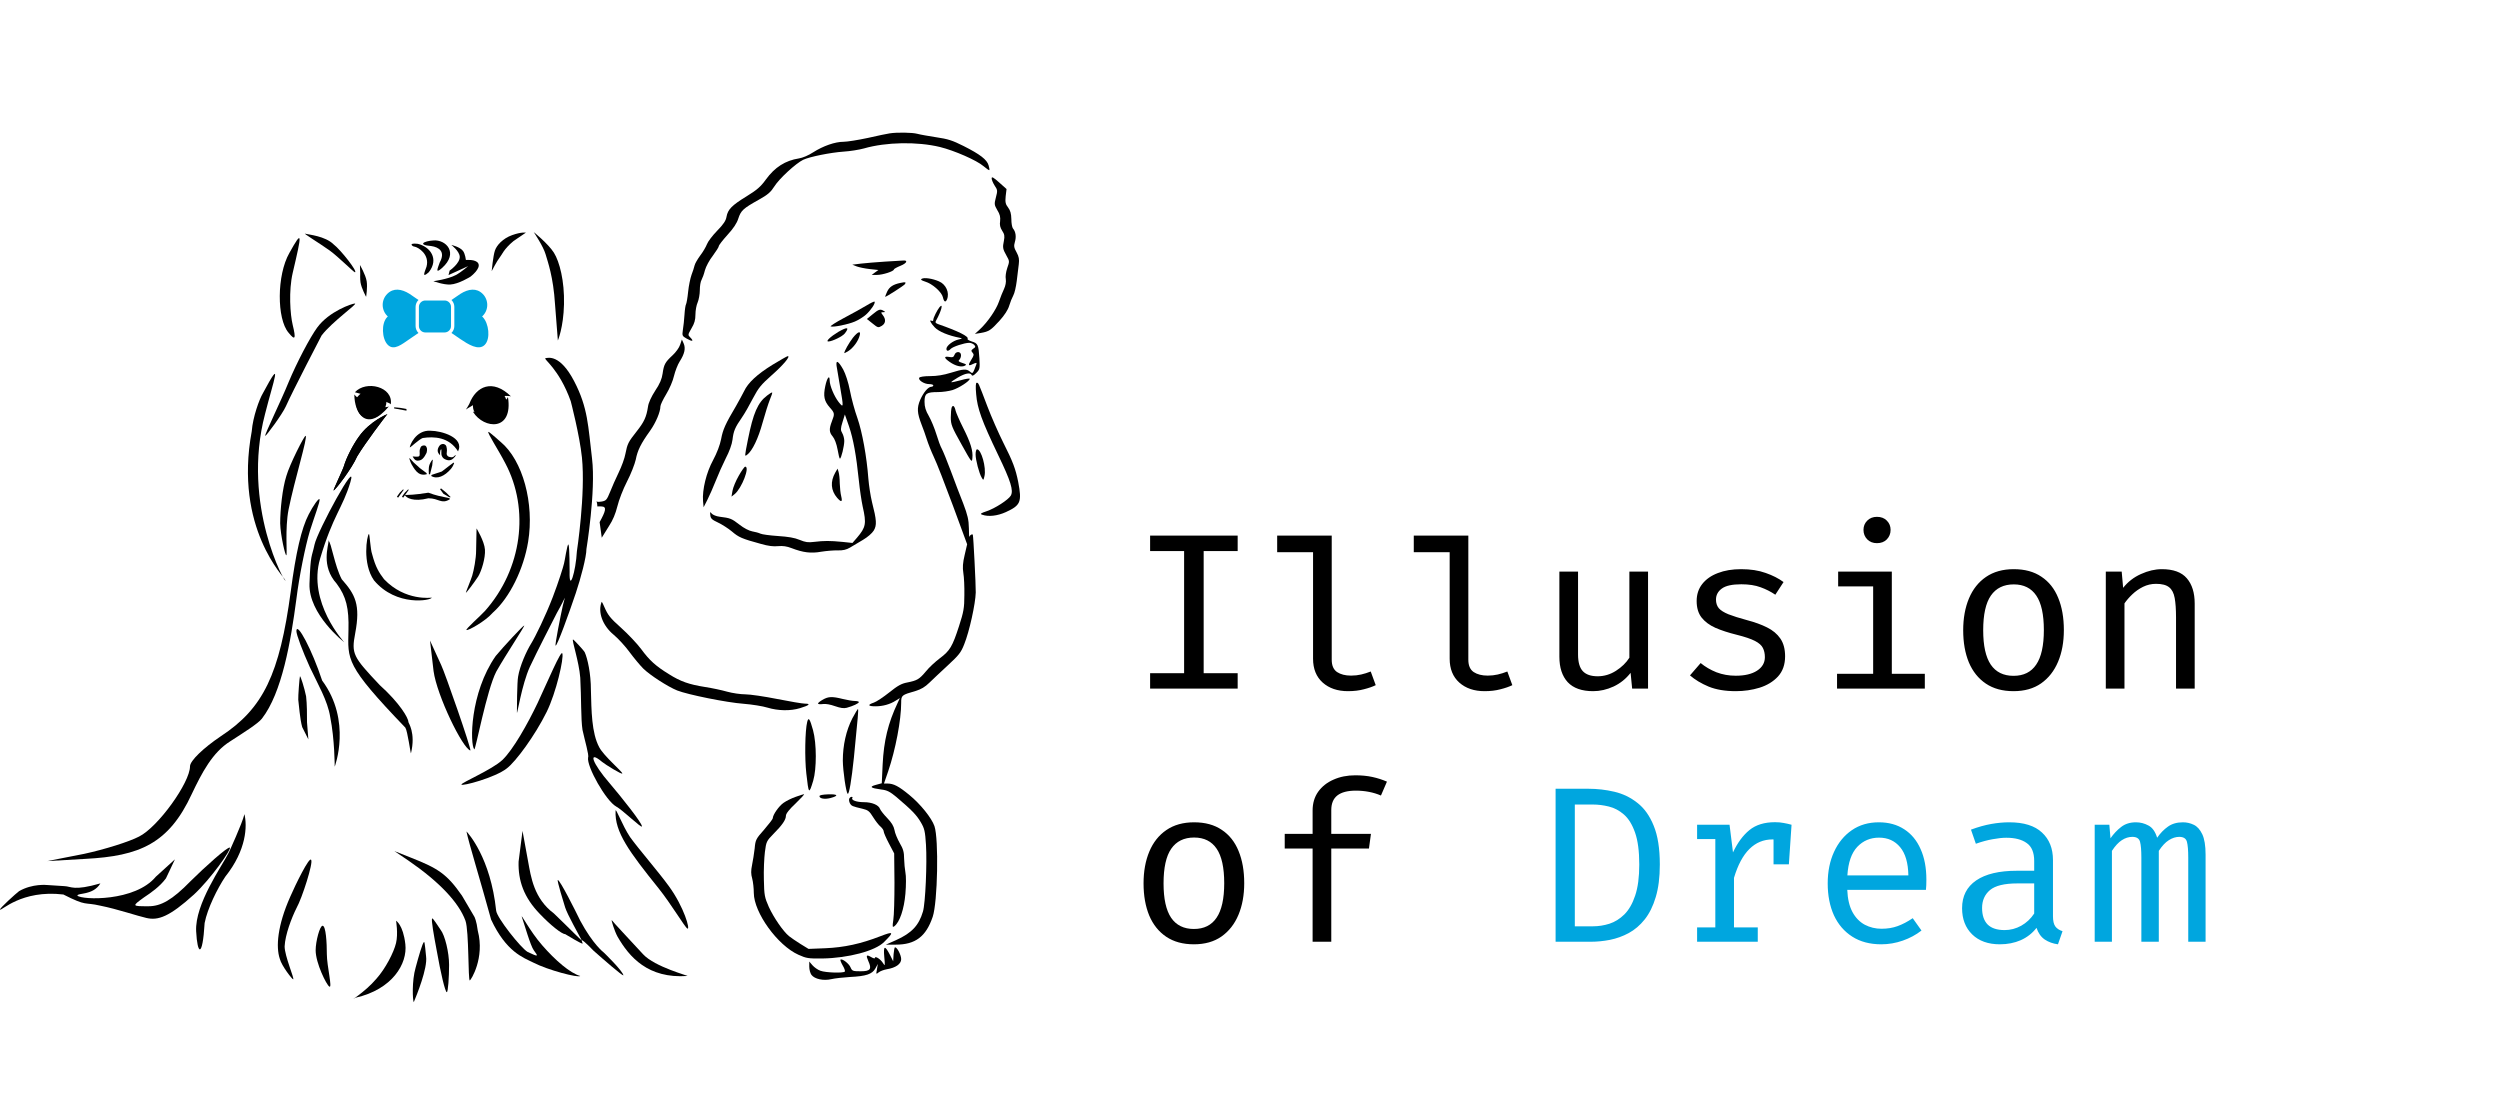 <svg width="180" height="79" viewBox="0 0 180 79" fill="none" xmlns="http://www.w3.org/2000/svg">
<path d="M64.045 9.604C63.898 9.623 63.204 9.767 62.49 9.93C61.776 10.083 60.988 10.208 60.736 10.208C60.126 10.208 59.275 10.505 58.55 10.965C58.214 11.186 57.783 11.368 57.521 11.406C56.544 11.56 55.787 12.039 55.146 12.921C54.768 13.448 54.495 13.678 53.749 14.138C52.688 14.79 52.404 15.078 52.309 15.605C52.267 15.883 52.089 16.151 51.637 16.612C51.301 16.957 50.965 17.398 50.902 17.58C50.828 17.772 50.618 18.136 50.418 18.395C50.229 18.654 50.04 18.97 50.009 19.114C49.977 19.248 49.883 19.555 49.788 19.794C49.704 20.034 49.588 20.58 49.546 21.002C49.504 21.434 49.431 21.836 49.399 21.894C49.357 21.951 49.305 22.296 49.284 22.651C49.263 23.006 49.21 23.495 49.168 23.744C49.105 24.175 49.116 24.195 49.452 24.386C49.862 24.616 49.977 24.578 49.704 24.3C49.515 24.118 49.525 24.099 49.788 23.639C49.998 23.293 50.072 23.035 50.072 22.642C50.072 22.354 50.145 21.961 50.229 21.779C50.313 21.587 50.387 21.184 50.387 20.897C50.387 20.6 50.439 20.264 50.513 20.149C50.576 20.034 50.692 19.718 50.755 19.459C50.828 19.19 51.08 18.721 51.322 18.414C51.553 18.098 51.753 17.791 51.753 17.724C51.753 17.657 52.036 17.292 52.373 16.918C52.803 16.449 53.055 16.075 53.16 15.73C53.35 15.155 53.507 15.011 54.621 14.388C55.293 14.014 55.493 13.832 55.756 13.419C56.092 12.873 57.31 11.751 57.836 11.502C58.309 11.282 59.79 10.984 60.736 10.917C61.198 10.889 61.86 10.783 62.206 10.687C63.803 10.227 66.031 10.189 67.669 10.582C68.72 10.841 70.317 11.54 70.811 11.962C71.021 12.144 71.21 12.269 71.231 12.25C71.252 12.221 71.231 12.068 71.178 11.905C71.063 11.492 70.559 11.109 69.382 10.515C68.562 10.102 68.247 10.007 67.407 9.882C66.861 9.796 66.241 9.69 66.041 9.633C65.684 9.537 64.581 9.518 64.045 9.604Z" fill="black"/>
<path d="M71.399 12.844C71.399 12.95 71.504 13.189 71.62 13.371C71.83 13.678 71.83 13.736 71.704 14.215C71.578 14.694 71.588 14.752 71.809 15.135C71.998 15.432 72.04 15.643 72.008 15.921C71.966 16.19 72.008 16.381 72.156 16.612C72.324 16.861 72.345 17.005 72.282 17.331C72.177 17.829 72.198 17.925 72.471 18.414C72.691 18.797 72.691 18.826 72.523 19.296C72.429 19.574 72.376 19.928 72.418 20.101C72.45 20.302 72.397 20.571 72.292 20.801C72.187 21.012 72.029 21.424 71.924 21.721C71.725 22.296 71.115 23.188 70.548 23.715L70.191 24.041L70.611 23.974C71.21 23.869 71.336 23.782 71.966 23.092C72.324 22.699 72.576 22.306 72.66 22.018C72.733 21.769 72.87 21.434 72.954 21.28C73.049 21.117 73.154 20.648 73.206 20.226C73.259 19.804 73.322 19.258 73.353 19.018C73.395 18.673 73.364 18.481 73.196 18.174C73.007 17.839 72.986 17.714 73.07 17.426C73.185 17.053 73.133 16.679 72.933 16.449C72.87 16.372 72.817 16.075 72.817 15.768C72.807 15.375 72.744 15.155 72.586 14.944C72.397 14.704 72.366 14.56 72.408 14.129L72.471 13.611L71.935 13.132C71.515 12.758 71.399 12.7 71.399 12.844Z" fill="black"/>
<path d="M63.73 18.836C63.12 18.874 62.343 18.941 61.996 18.979L61.366 19.056L61.681 19.181C61.86 19.248 62.28 19.334 62.616 19.372L63.246 19.44L63.005 19.612L62.763 19.794H63.141C63.551 19.794 64.36 19.535 64.36 19.401C64.36 19.363 64.581 19.238 64.843 19.133C65.295 18.951 65.4 18.721 65.011 18.759C64.917 18.759 64.339 18.797 63.73 18.836Z" fill="black"/>
<path d="M66.367 20.072C66.262 20.13 66.335 20.187 66.608 20.274C67.134 20.427 67.806 21.031 67.89 21.405C67.964 21.74 68.079 21.798 68.184 21.558C68.384 21.079 68.111 20.465 67.596 20.254C67.134 20.053 66.545 19.967 66.367 20.072Z" fill="black"/>
<path d="M64.833 20.369C64.308 20.475 64.034 20.657 63.877 20.993C63.793 21.175 63.73 21.347 63.73 21.366C63.73 21.434 65.075 20.571 65.159 20.456C65.253 20.312 65.19 20.293 64.833 20.369Z" fill="black"/>
<path d="M62.364 22.009C62.049 22.201 61.313 22.603 60.736 22.91C60.158 23.217 59.748 23.485 59.811 23.504C60.021 23.571 61.061 23.36 61.555 23.149C61.807 23.044 62.175 22.814 62.353 22.651C62.7 22.335 63.036 21.846 62.973 21.721C62.952 21.683 62.679 21.817 62.364 22.009Z" fill="black"/>
<path d="M67.648 22.114C67.48 22.316 67.197 22.881 67.197 23.025C67.197 23.102 67.155 23.13 67.092 23.102C66.871 22.977 66.997 23.255 67.302 23.571C67.596 23.878 68.289 24.166 69.14 24.329C69.308 24.357 69.277 24.386 69.014 24.444C68.615 24.53 68.142 24.894 68.142 25.115C68.142 25.297 68.289 25.297 68.447 25.124C68.594 24.961 69.445 24.683 69.781 24.683C69.907 24.683 70.065 24.75 70.138 24.827C70.254 24.952 70.243 25 70.075 25.105C69.918 25.22 69.907 25.259 70.023 25.393C70.138 25.517 70.128 25.594 69.939 25.891C69.687 26.284 69.708 26.38 70.012 26.227C70.296 26.093 70.349 26.093 70.296 26.236C70.033 26.936 70.044 26.927 69.834 26.754C69.582 26.543 69.361 26.562 68.457 26.84C67.932 27.003 67.459 27.08 66.976 27.08C66.545 27.08 66.23 27.128 66.188 27.195C66.083 27.358 66.535 27.655 66.892 27.655C67.06 27.655 67.197 27.694 67.197 27.751C67.197 27.799 67.134 27.847 67.06 27.847C66.829 27.847 66.493 28.25 66.251 28.796C66.01 29.371 66.031 29.735 66.356 30.579C66.461 30.838 66.629 31.308 66.724 31.614C66.819 31.921 67.05 32.506 67.239 32.908C67.438 33.311 68.048 34.893 68.615 36.417L69.634 39.188L69.456 39.955C69.319 40.53 69.298 40.865 69.361 41.258C69.413 41.556 69.445 42.265 69.434 42.85C69.434 43.77 69.382 44.057 69.046 45.093C68.573 46.55 68.394 46.857 67.659 47.403C67.344 47.643 66.892 48.055 66.671 48.333C66.188 48.908 66.041 48.995 65.327 49.138C64.906 49.215 64.633 49.368 64.024 49.857C63.604 50.193 63.099 50.528 62.921 50.586C62.437 50.749 62.49 50.854 63.036 50.854C63.562 50.854 64.087 50.711 64.497 50.442L64.791 50.26L64.623 50.624C63.94 52.072 63.635 53.337 63.551 55.034L63.488 56.395L63.068 56.51C62.563 56.645 62.669 56.74 63.456 56.846C63.877 56.894 64.076 56.999 64.56 57.402C65.652 58.332 65.989 58.677 66.293 59.194C66.566 59.655 66.608 59.846 66.671 60.824C66.755 62.138 66.629 65.061 66.451 65.637C66.157 66.634 65.642 67.18 64.518 67.688L63.782 68.014H64.497C65.904 68.014 66.671 67.439 67.155 66.01C67.512 64.956 67.596 60.402 67.281 59.482C67.081 58.897 66.262 57.881 65.474 57.239C64.707 56.606 64.339 56.414 63.887 56.414H63.646L63.95 55.532C64.476 53.98 64.885 51.851 64.885 50.605C64.885 50.059 64.917 50.039 65.915 49.752C66.325 49.627 66.598 49.464 66.913 49.157C67.155 48.918 67.764 48.352 68.258 47.892C69.035 47.173 69.193 46.981 69.424 46.387C69.792 45.476 70.233 43.482 70.254 42.658C70.264 42.15 70.086 38.641 70.044 38.507C70.012 38.421 69.834 38.517 69.802 38.641C69.781 38.727 69.76 38.459 69.76 38.037C69.75 37.424 69.666 37.079 69.361 36.273C69.14 35.727 68.741 34.672 68.468 33.934C68.195 33.196 67.89 32.458 67.806 32.305C67.712 32.142 67.543 31.681 67.417 31.26C67.291 30.847 67.05 30.263 66.882 29.965C66.65 29.573 66.566 29.294 66.566 28.93C66.566 28.326 66.703 28.23 67.543 28.23C67.848 28.23 68.321 28.163 68.573 28.087C69.035 27.943 69.823 27.435 69.823 27.272C69.823 27.233 69.529 27.272 69.172 27.377C68.815 27.473 68.51 27.54 68.489 27.521C68.468 27.502 68.678 27.348 68.962 27.185C69.498 26.869 69.876 26.802 69.96 27.003C70.002 27.09 70.107 27.042 70.285 26.86C70.548 26.601 70.559 26.543 70.517 25.805C70.454 24.818 70.412 24.722 69.97 24.587C69.771 24.52 69.634 24.444 69.666 24.396C69.781 24.233 68.993 23.84 67.533 23.332C67.354 23.265 67.323 23.207 67.396 23.082C67.775 22.411 67.943 21.769 67.648 22.114Z" fill="black"/>
<path d="M62.826 22.632L62.416 22.967L62.826 23.293C63.204 23.6 63.236 23.61 63.478 23.466C63.772 23.293 63.803 22.996 63.562 22.689C63.414 22.498 63.414 22.479 63.593 22.479C63.751 22.479 63.761 22.459 63.625 22.383C63.373 22.229 63.267 22.268 62.826 22.632Z" fill="black"/>
<path d="M42.941 36.085C42.941 36.085 43 36.174 43.011 36.465C43.053 36.456 43.19 36.456 43.327 36.465C43.705 36.484 43.607 36.801 43.173 37.593L43.327 38.715L43.842 37.884C44.125 37.453 44.314 37.002 44.451 36.456C44.556 36.014 44.861 35.219 45.144 34.672C45.428 34.126 45.701 33.417 45.775 33.091C45.901 32.429 46.142 31.94 46.804 31.02C47.225 30.426 47.55 29.649 47.55 29.256C47.55 29.151 47.739 28.758 47.971 28.374C48.202 28 48.454 27.406 48.527 27.07C48.611 26.725 48.79 26.256 48.937 26.026C49.294 25.47 49.378 25.076 49.221 24.722L49.095 24.444L48.969 24.818C48.906 25.029 48.653 25.374 48.422 25.584C47.886 26.083 47.802 26.236 47.708 26.898C47.655 27.281 47.508 27.636 47.172 28.134C46.899 28.556 46.689 29.007 46.657 29.275C46.542 30.023 46.384 30.368 45.848 31.049C45.228 31.835 45.176 31.94 45.029 32.678C44.976 32.985 44.756 33.589 44.545 34.021C44.335 34.452 44.062 35.075 43.926 35.42C43.694 35.986 43.642 36.053 43.327 36.11C42.97 36.178 42.94 36.085 42.94 36.085H42.941Z" fill="black"/>
<path d="M60.357 23.897C59.8 24.233 59.422 24.587 59.643 24.587C59.926 24.578 60.662 24.223 60.83 24.003C61.177 23.552 61.019 23.514 60.357 23.897Z" fill="black"/>
<path d="M61.408 24.319C61.135 24.674 60.788 25.278 60.788 25.422C60.788 25.441 60.925 25.374 61.093 25.268C61.439 25.038 61.786 24.568 61.891 24.175C62.007 23.792 61.786 23.849 61.408 24.319Z" fill="black"/>
<path d="M68.72 25.556C68.657 25.719 68.584 25.747 68.342 25.7C67.943 25.632 67.953 25.767 68.384 26.064C68.794 26.351 69.224 26.457 69.466 26.332C69.613 26.256 69.582 26.227 69.287 26.131C69.025 26.045 68.972 25.997 69.067 25.91C69.14 25.843 69.193 25.7 69.193 25.575C69.193 25.287 68.815 25.268 68.72 25.556Z" fill="black"/>
<path d="M55.619 26.265C54.516 26.946 53.854 27.559 53.57 28.173C53.465 28.384 53.203 28.863 52.992 29.237C52.236 30.512 52.047 30.924 51.921 31.614C51.837 32.046 51.616 32.621 51.343 33.129C50.86 34.011 50.555 35.257 50.618 36.072L50.66 36.523L50.933 35.986C51.08 35.698 51.353 35.075 51.532 34.624C51.711 34.164 52.036 33.436 52.257 32.995C52.509 32.516 52.698 31.998 52.74 31.662C52.814 31.03 52.919 30.78 53.423 30.052C53.623 29.764 53.98 29.131 54.222 28.662C54.61 27.924 54.8 27.694 55.577 27.003C56.386 26.294 56.932 25.642 56.722 25.642C56.67 25.642 56.176 25.93 55.619 26.265Z" fill="black"/>
<path d="M60.231 26.332C60.263 26.505 60.368 27.176 60.483 27.828C60.746 29.361 60.746 29.4 60.378 28.94C60.063 28.537 59.737 27.761 59.737 27.396C59.737 26.955 59.548 27.195 59.422 27.789C59.265 28.537 59.338 28.873 59.748 29.342C60.105 29.745 60.105 29.793 59.895 30.339C59.685 30.886 59.695 31.125 59.958 31.432C60.095 31.595 60.231 31.959 60.305 32.362C60.368 32.726 60.441 33.024 60.473 33.024C60.567 33.024 60.788 32.113 60.788 31.749C60.788 31.576 60.725 31.327 60.641 31.183C60.515 30.972 60.515 30.857 60.662 30.387L60.83 29.841L61.124 30.684C61.439 31.605 61.65 32.784 61.839 34.605C61.902 35.238 62.028 36.072 62.112 36.465C62.395 37.711 62.343 37.961 61.702 38.718L61.376 39.092L60.641 39.015C59.748 38.929 59.338 38.929 58.624 39.015C58.182 39.073 57.993 39.044 57.573 38.871C57.216 38.718 56.743 38.641 56.008 38.593C55.43 38.555 54.862 38.478 54.747 38.421C54.631 38.363 54.369 38.296 54.159 38.258C53.938 38.219 53.56 38.028 53.234 37.769C52.677 37.337 52.583 37.299 51.805 37.203C51.574 37.175 51.322 37.069 51.248 36.983C51.122 36.829 51.112 36.839 51.143 37.098C51.164 37.337 51.269 37.424 51.7 37.625C51.984 37.759 52.436 38.047 52.698 38.267C53.181 38.68 53.402 38.785 54.779 39.159C55.304 39.312 55.693 39.36 56.029 39.322C56.375 39.293 56.649 39.331 56.995 39.466C57.815 39.782 58.382 39.859 59.128 39.724C59.485 39.667 60.032 39.619 60.315 39.629C60.704 39.638 60.935 39.581 61.198 39.427C61.397 39.303 61.818 39.053 62.133 38.871C62.459 38.68 62.795 38.392 62.91 38.2C63.141 37.817 63.12 37.453 62.784 36.149C62.679 35.717 62.563 34.96 62.522 34.462C62.406 32.889 62.08 31.097 61.733 30.1C61.544 29.582 61.303 28.691 61.198 28.134C61.082 27.53 60.883 26.927 60.714 26.61C60.368 25.997 60.179 25.882 60.231 26.332Z" fill="black"/>
<path d="M70.285 28.393C70.37 29.419 70.685 30.291 71.861 32.746C72.786 34.663 72.986 35.324 72.775 35.689C72.597 35.986 71.641 36.609 71.031 36.81C70.601 36.954 70.548 37.002 70.716 37.059C71.168 37.222 71.819 37.146 72.429 36.868C73.49 36.379 73.584 36.139 73.311 34.701C73.122 33.762 72.933 33.244 72.229 31.854C71.893 31.183 71.378 30.013 71.094 29.266C70.422 27.502 70.454 27.559 70.317 27.559C70.254 27.559 70.233 27.837 70.285 28.393Z" fill="black"/>
<path d="M55.23 28.48C54.558 28.988 54.232 29.745 53.854 31.634C53.602 32.908 53.602 32.889 53.801 32.736C54.169 32.458 54.6 31.557 54.905 30.435C55.083 29.793 55.325 29.036 55.43 28.777C55.545 28.508 55.619 28.278 55.598 28.259C55.577 28.24 55.409 28.336 55.23 28.48Z" fill="black"/>
<path d="M68.52 29.342C68.489 29.429 68.457 29.745 68.457 30.052C68.457 30.569 68.531 30.752 69.224 31.988C69.96 33.311 69.981 33.34 70.012 32.976C70.065 32.458 69.886 31.873 69.34 30.79C69.077 30.272 68.846 29.726 68.804 29.573C68.731 29.227 68.605 29.131 68.52 29.342Z" fill="black"/>
<path d="M70.243 32.717C70.243 33.119 70.496 34.078 70.685 34.394C70.8 34.596 70.811 34.596 70.884 34.27C71.021 33.675 70.653 32.352 70.349 32.352C70.285 32.352 70.243 32.516 70.243 32.717Z" fill="black"/>
<path d="M53.192 34.251C52.982 34.615 52.782 35.094 52.74 35.334L52.667 35.756L52.898 35.574C53.402 35.161 54.011 33.599 53.654 33.599C53.602 33.599 53.392 33.896 53.192 34.251Z" fill="black"/>
<path d="M60.137 34.03C59.769 34.682 59.821 35.315 60.273 35.842C60.578 36.187 60.672 36.158 60.567 35.727C60.515 35.535 60.473 35.113 60.462 34.797C60.462 34.481 60.42 34.116 60.378 33.982L60.305 33.742L60.137 34.03Z" fill="black"/>
<path d="M43.318 43.334C43.029 44.06 43.379 45.035 44.178 45.697C44.514 45.975 45.039 46.55 45.344 46.972C45.649 47.384 46.09 47.911 46.31 48.132C46.783 48.602 48.086 49.445 48.758 49.714C49.504 50.011 52.331 50.586 53.539 50.672C54.148 50.72 54.926 50.845 55.262 50.95C56.029 51.18 56.901 51.199 57.594 50.989C58.267 50.787 58.403 50.663 57.962 50.663C57.783 50.663 56.869 50.509 55.955 50.327C55.041 50.145 54.001 49.992 53.665 49.992C53.318 49.992 52.73 49.905 52.352 49.8C51.984 49.694 51.269 49.541 50.765 49.464C49.609 49.282 48.99 49.062 48.17 48.544C47.204 47.95 46.762 47.547 46.163 46.732C45.869 46.339 45.218 45.649 44.714 45.198C43.926 44.498 43.768 44.288 43.505 43.684C43.348 43.31 43.318 43.334 43.318 43.334Z" fill="black"/>
<path d="M59.244 50.375C59.054 50.48 58.897 50.605 58.897 50.653C58.897 50.701 59.054 50.72 59.244 50.691C59.454 50.663 59.779 50.72 60.126 50.845C60.515 50.979 60.746 51.017 60.967 50.96C61.418 50.835 61.839 50.643 61.839 50.547C61.839 50.509 61.712 50.471 61.555 50.471C61.387 50.471 60.998 50.404 60.683 50.327C59.916 50.135 59.643 50.145 59.244 50.375Z" fill="black"/>
<path d="M61.366 51.727C60.925 52.59 60.683 53.654 60.683 54.766C60.693 55.523 60.914 57.038 61.03 57.153C61.135 57.239 61.313 56.156 61.481 54.545C61.776 51.583 61.818 51.094 61.776 51.056C61.755 51.036 61.576 51.334 61.366 51.727Z" fill="black"/>
<path d="M58.119 51.976C57.962 52.59 57.93 54.603 58.056 55.696C58.224 57.191 58.245 57.22 58.55 56.213C58.802 55.36 58.802 53.548 58.54 52.58C58.309 51.746 58.214 51.602 58.119 51.976Z" fill="black"/>
<path d="M57.289 57.373C57.006 57.469 56.617 57.661 56.417 57.804C56.081 58.035 55.64 58.667 55.64 58.916C55.64 58.974 55.356 59.338 55.02 59.731C54.432 60.393 54.39 60.469 54.337 61.083C54.295 61.438 54.211 61.984 54.148 62.281C54.064 62.684 54.064 62.943 54.159 63.259C54.222 63.499 54.274 63.959 54.274 64.294C54.285 65.713 55.987 68.072 57.489 68.743C58.067 69.001 58.193 69.021 59.212 69.011C61.072 68.982 63.026 68.465 63.656 67.822C64.392 67.094 64.35 67.036 63.383 67.41C61.975 67.957 60.778 68.215 59.422 68.273L58.214 68.321L57.636 67.966C57.321 67.765 56.943 67.516 56.806 67.4C56.386 67.055 55.714 66.078 55.356 65.301C55.052 64.611 55.02 64.457 54.999 63.336C54.978 62.665 55.02 61.773 55.073 61.342C55.167 60.594 55.199 60.546 55.682 60.048C56.323 59.405 56.586 59.022 56.586 58.734C56.586 58.581 56.827 58.274 57.289 57.843C57.668 57.478 57.941 57.181 57.888 57.181C57.836 57.191 57.563 57.268 57.289 57.373Z" fill="black"/>
<path d="M59.002 57.325C59.002 57.498 59.37 57.565 59.79 57.459C60.41 57.296 60.336 57.172 59.643 57.191C59.223 57.21 59.002 57.248 59.002 57.325Z" fill="black"/>
<path d="M61.145 57.507C61.114 57.584 61.135 57.728 61.198 57.843C61.313 58.035 61.355 58.054 62.122 58.236C62.49 58.322 62.605 58.408 62.868 58.84C63.036 59.108 63.278 59.425 63.404 59.52C63.52 59.626 63.625 59.77 63.625 59.856C63.625 59.942 63.793 60.335 64.003 60.728L64.381 61.447L64.402 63.556C64.402 64.716 64.371 65.924 64.318 66.24C64.245 66.729 64.255 66.787 64.392 66.691C64.78 66.394 65.096 65.454 65.19 64.342C65.243 63.729 65.243 63.048 65.19 62.818C65.148 62.598 65.106 62.147 65.096 61.821C65.096 61.361 65.032 61.121 64.78 60.7C64.612 60.402 64.434 59.981 64.402 59.76C64.35 59.482 64.192 59.223 63.877 58.897C63.635 58.648 63.404 58.351 63.362 58.245C63.267 57.958 62.774 57.757 62.206 57.757C61.681 57.757 61.271 57.613 61.366 57.459C61.408 57.411 61.376 57.373 61.313 57.373C61.25 57.373 61.177 57.431 61.145 57.507Z" fill="black"/>
<path d="M63.667 68.886C63.73 69.557 63.73 69.586 63.572 69.337C63.394 69.049 62.994 68.8 62.994 68.973C62.994 69.03 62.879 69.001 62.732 68.915C62.374 68.704 62.332 68.771 62.522 69.203C62.784 69.778 62.669 69.931 61.965 69.931C61.397 69.931 61.355 69.912 61.24 69.653C61.135 69.385 60.63 68.992 60.515 69.097C60.483 69.116 60.557 69.308 60.672 69.51C60.788 69.701 60.861 69.903 60.83 69.951C60.746 70.075 59.443 70.037 59.065 69.893C58.876 69.826 58.624 69.644 58.498 69.5L58.267 69.231V69.605C58.267 69.816 58.34 70.075 58.424 70.19C58.655 70.497 59.296 70.631 59.864 70.497C60.116 70.439 60.714 70.372 61.187 70.344C62.364 70.286 62.795 70.142 63.026 69.73L63.204 69.404L63.141 69.787C63.068 70.161 63.078 70.161 63.267 70.008C63.373 69.922 63.635 69.826 63.845 69.787C64.497 69.682 64.885 69.404 64.885 69.059C64.885 68.771 64.602 68.206 64.444 68.206C64.402 68.206 64.36 68.436 64.339 68.704L64.308 69.212L64.087 68.771C63.709 68.033 63.593 68.072 63.667 68.886Z" fill="black"/>
<path d="M23.736 18.036C24.341 18.471 25.472 19.603 25.552 19.603C25.801 19.603 24.543 17.996 24.018 17.594C23.413 16.991 22.201 16.892 22 16.831C21.677 16.71 23.009 17.514 23.736 18.036Z" fill="black"/>
<path d="M31.042 17.714C31.607 17.795 32.092 18.116 31.66 18.899C31.539 19.26 31.284 19.779 31.821 19.3C33.06 18.197 32.091 17.232 31.203 17.313C30.517 17.353 30.033 17.634 31.042 17.714Z" fill="black"/>
<path d="M29.831 17.755C30.113 17.795 30.951 18.318 30.709 19.202C30.588 19.563 30.333 20.081 30.87 19.603C31.637 18.639 30.961 17.755 30.073 17.554C29.346 17.473 29.71 17.755 29.831 17.755Z" fill="black"/>
<path d="M39.279 18.297C39.441 18.859 39.839 19.924 39.962 21.909L40.166 24.517C40.166 24.517 40.568 23.594 40.608 21.909C40.649 20.223 40.285 18.839 39.882 18.197C39.479 17.555 38.429 16.71 38.429 16.71C38.429 16.71 39.118 17.735 39.279 18.297Z" fill="black"/>
<path d="M25.552 28.242C26.358 27.36 28.327 27.838 28.137 29.116C28.138 29.119 28.137 29.123 28.136 29.126C28.136 29.122 28.137 29.119 28.137 29.116C28.11 28.937 25.567 28.246 25.552 28.242Z" fill="black"/>
<path d="M33.787 29.086C34.269 27.807 35.47 27.243 36.794 28.543C36.806 28.549 36.813 28.556 36.814 28.563C36.807 28.557 36.801 28.55 36.794 28.543C36.655 28.475 35.833 28.489 35.078 28.724C34.271 28.976 33.545 29.488 33.545 29.488C33.545 29.488 33.757 29.166 33.787 29.086Z" fill="black"/>
<path d="M25.512 28.403C25.512 29.765 26.395 31.168 28.001 29.262C28.009 29.257 28.013 29.252 28.015 29.247C28.01 29.252 28.006 29.257 28.001 29.262C27.891 29.339 27.137 29.382 26.561 29.166C25.936 28.932 25.512 28.403 25.512 28.403Z" fill="black"/>
<path d="M34.069 29.671C34.835 30.892 36.968 31.094 36.572 28.578C36.572 28.572 36.572 28.567 36.57 28.564C36.571 28.568 36.571 28.573 36.572 28.578C36.562 28.697 36.038 29.26 35.462 29.503C34.846 29.763 34.173 29.671 34.173 29.671C34.173 29.671 34.027 29.603 34.069 29.671Z" fill="black"/>
<path d="M35.966 18.558C36.139 18.353 36.249 17.956 36.976 17.353L37.864 16.75C37.864 16.75 37.551 16.687 36.877 16.928C36.204 17.168 35.768 17.649 35.634 18.04C35.501 18.431 35.401 19.523 35.401 19.523C35.401 19.523 35.793 18.763 35.966 18.558Z" fill="black"/>
<path d="M20.833 18.216C19.924 19.812 19.924 22.954 20.773 23.951C21.258 24.55 21.319 24.4 21.076 23.402C20.894 22.654 20.773 20.94 21.076 19.643C21.743 16.8 21.804 16.47 20.833 18.216Z" fill="black"/>
<path d="M22.831 23.594C22.307 24.317 21.38 26.082 20.775 27.527C20.26 28.808 19.062 31.247 19.094 31.376C19.117 31.469 20.335 29.817 20.587 29.246C21.072 28.151 23.153 24.156 23.153 24.156C23.919 23.153 25.794 21.853 25.552 21.853C25.351 21.853 23.686 22.416 22.831 23.594Z" fill="black"/>
<path d="M18.92 28.33C18.678 28.731 18.206 30.011 18.125 31.055C16.833 38.046 20.525 41.603 20.547 41.783C20.592 42.148 17.358 36.358 19.082 29.814C19.686 27.407 20.426 25.51 18.92 28.33Z" fill="black"/>
<path d="M27.893 29.809C27.893 29.809 26.62 30.336 25.855 31.42C25.411 32.022 24.927 32.985 24.766 33.547C24.711 33.767 23.965 35.314 24.018 35.314C24.121 35.314 25.331 33.745 25.714 32.863C26.319 31.859 27.611 30.17 27.893 29.809Z" fill="black"/>
<path d="M27.893 29.809C27.893 29.809 26.62 30.336 25.855 31.42C25.411 32.022 24.927 32.985 24.766 33.547C24.711 33.767 23.965 35.314 24.018 35.314C24.121 35.314 25.331 33.745 25.714 32.863C26.319 31.859 27.611 30.17 27.893 29.809Z" fill="black"/>
<path d="M25.673 28.644C25.673 28.644 25.593 29.206 25.754 29.528C26.077 30.37 27.206 30.315 27.689 29.432C27.924 29.005 27.812 28.523 27.611 28.242C26.763 27.599 26.158 28.081 25.673 28.644Z" fill="black"/>
<path d="M34.069 29.407C34.191 30.01 34.796 30.251 34.796 30.251C35.644 30.613 36.641 30.1 36.496 28.987C36.426 28.448 36.016 28.069 35.657 27.931C34.494 27.851 33.948 28.805 34.069 29.407Z" fill="black"/>
<path d="M30.436 31.537C31.244 31.416 32.334 31.456 32.979 32.501C33.464 31.497 31.767 31.014 31.002 31.014C29.912 30.934 29.471 32.147 29.508 32.22C29.521 32.245 30.194 31.617 30.436 31.537Z" fill="black"/>
<path d="M36.377 33.346C38.151 36.677 37.586 40.971 34.925 43.98C34.603 44.339 33.515 45.291 33.585 45.359C33.663 45.435 34.925 44.756 35.482 44.113C36.722 43.011 37.708 40.934 38.025 39.01C38.482 36.242 37.641 33.144 36.047 31.818C35.894 31.691 35.191 31.048 35.159 31.095C35.091 31.194 35.882 32.387 36.377 33.346Z" fill="black"/>
<path d="M20.617 34.273C20.335 35.156 20.173 36.681 20.173 37.684C20.193 38.517 20.543 40.064 20.617 39.975C20.696 39.879 20.507 38.072 20.778 36.681C21.201 34.574 22.183 31.423 22.003 31.38C21.909 31.358 20.852 33.446 20.617 34.273Z" fill="black"/>
<path d="M29.145 35.635C29.225 35.835 29.75 36.157 30.842 35.876C31.608 35.876 31.768 36.318 32.374 35.956C32.495 35.796 31.93 35.876 30.842 35.474C29.831 35.635 29.427 35.635 29.145 35.635Z" fill="black"/>
<path d="M22.646 39.211C22.848 38.247 25.794 32.822 25.229 34.711C24.664 36.599 23.981 37.082 23.05 40.216C22.118 43.35 24.785 46.243 24.785 46.243C24.785 46.243 22.202 44.234 22.283 42.024C22.363 39.814 22.444 40.175 22.646 39.211Z" fill="black"/>
<path d="M22.226 37.038C21.702 38.041 21.299 39.807 20.936 42.576C20.13 48.555 18.961 51.003 15.897 53.01C14.647 53.853 13.68 54.776 13.68 55.177C13.68 56.341 11.382 59.551 10.011 60.233C9.325 60.594 7.552 61.156 6.06 61.477L3.399 61.999L6.141 61.839C10.051 61.638 12.153 60.744 13.806 57.172C14.532 55.647 15.292 54.174 16.582 53.371C17.509 52.769 18.569 52.109 18.852 51.748C20.305 49.888 20.936 46.188 21.339 43.138C21.541 41.492 21.984 39.325 22.307 38.242C22.628 37.217 23.047 36.137 23.009 35.957C22.977 35.798 22.528 36.437 22.226 37.038Z" fill="black"/>
<path d="M26.79 39.888C26.67 39.575 26.616 38.408 26.561 38.448C26.413 38.556 26.077 40.577 26.925 41.783C28.539 43.712 31.082 43.229 31.082 43.028C31.082 43.028 29.185 43.31 27.651 41.703C27.288 41.22 27.046 40.859 26.79 39.888Z" fill="black"/>
<path d="M34.28 39.646C34.28 40.208 34.119 41.051 33.998 41.452C33.917 41.725 33.545 42.612 33.544 42.667C33.544 42.749 34.166 41.911 34.432 41.502C34.674 41.1 34.957 40.175 34.917 39.573C34.877 38.97 34.312 38.046 34.312 38.046L34.28 39.646Z" fill="black"/>
<path d="M41.537 39.686C41.456 41.171 40.972 42.707 41.012 41.169C41.008 41.121 41.014 39.337 40.931 39.211C40.846 39.081 40.649 40.497 40.608 40.577C40.568 40.778 40.21 41.924 39.801 42.988C39.277 44.353 38.55 45.842 38.227 46.363C37.904 46.885 37.425 47.953 37.304 48.716C37.228 49.079 37.212 51.206 37.218 51.306C37.232 51.524 37.569 49.28 38.151 48.011C38.715 46.807 39.64 45.036 40.084 44.153C40.809 42.869 40.731 42.736 40.529 43.579C40.375 44.27 39.941 46.436 40.003 46.484C40.103 46.56 41.008 44.044 41.456 42.707C41.819 41.623 42.223 40.095 42.223 39.533C42.223 39.533 42.909 35.354 42.627 33.023C42.344 30.693 42.344 29.367 41.335 27.438C40.326 25.51 39.478 25.751 39.276 25.791C39.075 25.831 40.245 26.514 41.093 28.885C41.093 28.885 41.736 31.336 41.9 32.943C42.167 35.567 41.537 39.686 41.537 39.686Z" fill="black"/>
<path d="M23.657 38.944C23.657 39.305 23.091 40.752 24.243 42.028C24.929 42.951 25.13 43.794 25.09 45.359C25.05 47.526 24.826 47.85 29.185 52.39C29.346 52.64 29.561 54.271 29.589 54.239C29.952 52.752 29.387 52.029 29.404 51.98C29.404 51.699 28.781 50.622 27.348 49.332C25.413 47.285 25.292 47.084 25.574 45.6C25.968 43.525 25.574 42.801 24.606 41.707C24.092 40.743 23.847 39.037 23.657 38.944C23.657 38.844 23.593 38.913 23.657 38.944Z" fill="black"/>
<path d="M21.339 45.425C21.339 45.706 21.783 46.87 22.307 48.034C22.871 49.238 23.592 50.444 23.776 51.627C24.099 53.234 24.099 55.203 24.099 55.203C24.099 55.203 25.351 51.908 23.194 48.997C22.468 46.79 21.38 44.743 21.339 45.425Z" fill="black"/>
<path d="M35.691 47.231C33.827 49.899 33.828 53.596 34.15 53.957C34.231 54.038 35.046 49.679 35.732 48.355C36.457 47.071 37.823 45.037 37.743 45.037C37.662 45.037 36.256 46.549 35.691 47.231Z" fill="black"/>
<path d="M41.779 48.796C41.859 50.241 41.819 51.789 41.94 52.551C42.102 53.314 42.424 54.374 42.343 54.535C42.222 55.177 43.633 57.665 44.359 58.066C44.81 58.299 46.195 59.658 46.219 59.502C46.254 59.283 44.718 57.361 43.916 56.421C42.626 54.936 42.303 53.973 43.351 54.856C43.579 55.045 44.819 55.815 44.806 55.685C44.792 55.54 43.491 54.449 43.15 53.812C42.585 52.769 42.586 51.143 42.546 49.698C42.546 48.494 42.303 47.407 42.102 46.966C42.051 46.846 41.285 46.017 41.254 46.042C41.164 46.115 41.688 47.622 41.779 48.796Z" fill="black"/>
<path d="M31.216 48.315C31.458 50.08 33.302 53.877 33.868 54.038C33.948 53.917 32.01 48.372 31.769 47.89L30.961 46.122L31.216 48.315Z" fill="black"/>
<path d="M38.715 50.602C37.989 52.127 36.934 53.998 36.168 54.721C35.429 55.418 33.19 56.359 33.222 56.489C33.255 56.628 35.656 55.988 36.491 55.324C37.135 54.837 38.514 52.968 39.357 51.265C40.044 49.877 40.614 47.371 40.487 47.046C40.407 46.766 39.441 49.037 38.715 50.602Z" fill="black"/>
<path d="M21.475 50.381C21.516 50.702 21.597 51.788 21.758 52.35L22.202 53.234L22.105 52.007C22.105 51.445 22.105 50.703 22.04 50.14C21.919 49.538 21.637 48.646 21.596 48.694C21.567 48.728 21.458 50.161 21.475 50.381Z" fill="black"/>
<path d="M17.6 58.618C17.439 59.301 16.47 61.391 16.47 61.391C16.6 61.105 16.349 61.632 16.47 61.391C15.986 62.355 14.022 65.088 14.123 67.055C14.21 68.744 14.58 69.025 14.734 66.454C14.936 65.409 15.655 63.965 16.219 63.123C17.762 61.19 17.802 59.462 17.6 58.618Z" fill="black"/>
<path d="M44.322 58.377C44.241 59.904 45.327 61.357 47.423 63.965C48.315 65.079 49.309 66.757 49.489 66.855C49.723 66.984 49.253 65.302 48.157 63.802C47.431 62.798 45.972 61.116 45.367 60.273C44.803 59.431 44.322 58.096 44.322 58.377Z" fill="black"/>
<path d="M34.159 66.012L33.262 64.487C32.174 62.922 31.539 62.521 29.604 61.758L28.394 61.277L29.402 61.959C31.62 63.484 33.031 64.969 33.514 66.293C33.775 67.046 33.693 70.626 33.827 70.592C33.901 70.574 34.917 68.985 34.401 67.015C34.312 66.293 34.159 66.012 34.159 66.012Z" fill="black"/>
<path d="M37.339 62.034C37.298 63.398 37.707 64.608 38.876 65.811C39.642 66.614 40.448 67.256 40.69 67.256C40.891 67.378 41.819 67.94 41.941 67.94C42.021 67.94 41.456 67.137 42.746 68.46C43.472 69.102 44.766 70.231 44.887 70.231C44.847 69.909 43.474 68.583 43.474 68.583C43.474 68.583 42.706 68.019 41.779 66.293C41.392 65.497 40.33 63.385 40.164 63.36C40.072 63.345 40.615 65.088 40.689 65.329C40.851 65.851 41.698 67.338 41.86 67.659C42.142 68.02 40.852 66.694 39.884 65.771C38.429 64.686 38.227 63.117 38.025 62.034L37.621 59.824L37.339 62.034Z" fill="black"/>
<path d="M13.725 63.44C12.395 64.805 11.583 65.25 10.696 65.25C9.487 65.25 9.487 65.25 10.374 64.608C10.857 64.287 11.505 63.842 11.949 63.239L12.595 61.873L11.22 63.123C9.729 64.927 5.894 64.806 5.572 64.485C5.572 64.273 6.702 64.485 7.229 63.604C5.289 64.163 5.138 63.821 4.643 63.802L3.392 63.721C3.392 63.721 2.342 63.604 1.374 64.163C1.149 64.328 -0.043 65.409 0.001 65.489C0.076 65.626 1.535 64.043 4.562 64.404C6.298 65.288 6.02 64.928 7.229 65.21C8.439 65.45 9.972 65.972 10.536 66.092C11.383 66.293 12.194 66.01 13.967 64.404C15.177 63.281 16.672 61.15 16.551 61.029C16.43 60.909 14.693 62.477 13.725 63.44Z" fill="black"/>
<path d="M20.896 64.567C19.969 66.654 19.86 68.181 20.143 69.025C20.277 69.551 21.056 70.537 21.111 70.512C21.211 70.468 20.493 68.834 20.493 68.139C20.533 67.296 20.991 66.091 21.354 65.369C21.757 64.647 22.565 62.114 22.403 61.913C22.282 61.632 21.259 63.725 20.896 64.567Z" fill="black"/>
<path d="M44.455 67.424C45.305 68.91 46.663 70.472 49.489 70.271C49.65 70.271 47.147 69.627 46.3 68.704C45.413 67.741 44.094 66.338 44.054 66.258C43.973 66.178 44.255 67.061 44.455 67.424Z" fill="black"/>
<path d="M31.447 68.46C31.723 70.021 32.054 71.451 32.172 71.436C32.261 71.425 32.334 70.36 32.334 69.467C32.334 68.584 32.039 67.337 31.716 66.936C31.516 66.653 31.162 66.06 31.111 66.132C31.039 66.234 31.234 67.332 31.447 68.46Z" fill="black"/>
<path d="M37.581 66.052C37.742 66.493 38.191 68.099 38.433 68.42C38.796 68.901 38.755 68.901 37.989 68.54C37.505 68.259 35.78 66.092 35.724 65.57C35.321 61.753 33.706 59.985 33.585 59.864C33.746 60.668 34.554 63.279 35.361 66.213C36.451 68.54 37.667 68.942 38.392 69.303C39.457 69.852 41.63 70.417 41.779 70.271C41.052 70.07 39.975 69.14 39.038 68.059C38.151 67.055 37.42 65.61 37.581 66.052Z" fill="black"/>
<path d="M22.727 68.42C22.727 69.346 23.509 70.913 23.711 71.034C23.953 71.194 23.533 69.543 23.533 68.701C23.533 67.898 23.468 66.654 23.226 66.654C23.025 66.654 22.727 67.778 22.727 68.42Z" fill="black"/>
<path d="M28.515 67.898C28.354 68.58 27.749 69.744 27.104 70.466C26.258 71.47 24.988 72.199 25.593 71.838C28.257 71.235 29.346 69.385 29.185 67.981C29.024 66.576 28.515 66.293 28.515 66.293C28.515 66.293 28.677 67.216 28.515 67.898Z" fill="black"/>
<path d="M29.926 69.664C29.644 70.627 29.71 72.039 29.791 72.159C29.992 71.677 30.799 69.707 30.678 68.865C30.649 68.661 30.592 67.792 30.531 67.82C30.424 67.869 30.132 68.896 29.926 69.664Z" fill="black"/>
<path d="M31.526 32.541C31.555 32.651 31.688 32.782 31.688 32.782C31.688 32.782 31.648 32.421 31.769 32.34C31.809 32.421 31.743 32.662 31.809 32.822C31.873 32.977 31.973 33.05 32.132 33.104C32.266 33.149 32.364 33.157 32.495 33.104C32.65 33.041 32.928 32.708 32.778 32.782C32.707 32.818 32.69 32.876 32.616 32.903C32.527 32.935 32.465 32.928 32.374 32.903C32.264 32.873 32.223 32.843 32.172 32.742C32.132 32.662 32.207 32.47 32.172 32.3C32.148 32.183 32.15 32.087 32.051 32.019C31.972 31.965 31.902 31.957 31.809 31.979C31.679 32.008 31.607 32.139 31.567 32.22C31.526 32.3 31.495 32.419 31.526 32.541Z" fill="black"/>
<path d="M30.396 32.099C30.291 32.143 30.275 32.22 30.235 32.34C30.169 32.536 30.284 32.798 30.154 32.863C30.073 32.903 29.71 32.863 29.71 32.863C29.71 32.863 29.817 33.092 29.952 33.144C30.055 33.184 30.127 33.169 30.235 33.144C30.518 33.079 30.719 32.581 30.719 32.581C30.719 32.581 30.782 32.348 30.719 32.22C30.694 32.169 30.686 32.13 30.638 32.099C30.572 32.056 30.469 32.069 30.396 32.099Z" fill="black"/>
<path d="M29.064 35.274L29.024 35.233L28.782 35.474L28.58 35.756L28.66 35.836L29.064 35.274Z" fill="black"/>
<path d="M29.427 35.274L29.387 35.233L29.145 35.474L28.943 35.756L29.024 35.836L29.427 35.274Z" fill="black"/>
<path d="M31.161 33.104L31.121 33.104C31.121 33.104 30.974 33.313 30.921 33.465C30.832 33.718 30.881 34.148 30.881 34.148L30.961 34.148L31.121 33.507L31.161 33.104Z" fill="black"/>
<path d="M29.495 32.986L29.472 33.019C29.472 33.019 29.561 33.302 29.63 33.425C29.973 34.038 30.235 34.269 30.72 34.148L30.72 34.068L30.235 33.706L29.791 33.305L29.495 32.986Z" fill="black"/>
<path d="M32.659 33.305L32.697 33.345C32.697 33.345 32.616 33.586 32.472 33.754C32.015 34.288 31.471 34.529 31.044 34.269L31.085 34.189L31.811 33.948L32.334 33.546L32.659 33.305Z" fill="black"/>
<path d="M31.752 35.162L31.688 35.233L31.93 35.555L32.334 35.796L32.455 35.796L32.132 35.474L31.752 35.162Z" fill="black"/>
<path d="M26.36 21.371C26.36 21.371 26.022 20.759 25.956 20.326C25.919 20.086 25.936 19.704 25.936 19.704L25.916 19.081C25.916 19.081 26.318 19.76 26.4 20.246C26.473 20.68 26.36 21.371 26.36 21.371Z" fill="black"/>
<path d="M32.293 19.804L32.374 19.483C32.374 19.483 33.13 18.961 33.101 18.478C33.076 18.074 32.495 17.634 32.495 17.634C32.495 17.634 33.124 17.774 33.343 18.076C33.497 18.29 33.545 18.719 33.545 18.719C33.545 18.719 34.255 18.649 34.433 18.96C34.649 19.34 33.868 19.925 33.868 19.925C33.868 19.925 33.022 20.455 32.414 20.487C31.933 20.512 31.203 20.246 31.203 20.246C31.203 20.246 32.24 20.108 32.818 19.804C33.197 19.605 33.706 19.161 33.706 19.161L32.293 19.804Z" fill="black"/>
<path d="M28.378 29.407C28.375 29.376 28.378 29.327 28.378 29.327C28.378 29.327 28.649 29.344 28.822 29.367C28.997 29.391 29.266 29.447 29.266 29.447V29.568L28.378 29.407Z" fill="black"/>
<g clip-path="url(#clip0_270_2228)">
<path d="M29.976 23.745C30.012 23.831 30.064 23.908 30.13 23.973L29.484 24.416C28.945 24.779 28.368 25.274 27.926 24.834C27.484 24.395 27.441 23.263 27.884 22.823C27.897 22.809 27.911 22.797 27.926 22.786C27.912 22.776 27.897 22.764 27.885 22.749C27.78 22.645 27.696 22.521 27.639 22.384C27.582 22.248 27.553 22.101 27.553 21.953C27.553 21.805 27.582 21.659 27.639 21.522C27.696 21.385 27.779 21.261 27.884 21.157C28.327 20.718 28.901 20.792 29.485 21.157L30.131 21.599C30.002 21.725 29.922 21.902 29.922 22.096V23.477C29.922 23.569 29.94 23.66 29.976 23.745Z" fill="#00A6DF"/>
<path d="M34.709 22.786C34.724 22.797 34.738 22.809 34.751 22.823C35.194 23.263 35.338 24.395 34.897 24.834C34.454 25.274 33.69 24.779 33.151 24.416L32.504 23.973C32.57 23.908 32.622 23.831 32.658 23.745C32.694 23.66 32.712 23.569 32.712 23.477V22.096C32.712 22.004 32.694 21.912 32.658 21.827C32.622 21.742 32.57 21.665 32.504 21.6L33.15 21.157C33.734 20.792 34.308 20.718 34.751 21.157C34.856 21.261 34.94 21.385 34.996 21.522C35.053 21.659 35.082 21.805 35.082 21.953C35.082 22.101 35.053 22.248 34.996 22.384C34.939 22.521 34.855 22.645 34.75 22.749C34.738 22.764 34.723 22.776 34.709 22.786Z" fill="#00A6DF"/>
<path d="M32.011 23.937H30.623C30.5 23.937 30.383 23.888 30.297 23.802C30.21 23.716 30.161 23.599 30.161 23.477V22.096C30.161 21.974 30.21 21.857 30.297 21.771C30.383 21.684 30.5 21.636 30.623 21.636H32.011C32.133 21.636 32.251 21.684 32.337 21.771C32.424 21.857 32.473 21.974 32.473 22.096V23.477C32.473 23.599 32.424 23.716 32.337 23.802C32.251 23.888 32.133 23.937 32.011 23.937Z" fill="#00A6DF"/>
</g>
<path d="M89.112 38.564V39.676H86.664V48.468H89.112V49.58H82.808V48.468H85.256V39.676H82.808V38.564H89.112ZM95.884 38.564V47.5C95.884 47.916 96.012 48.212 96.268 48.388C96.529 48.559 96.865 48.644 97.276 48.644C97.532 48.644 97.775 48.617 98.004 48.564C98.233 48.511 98.463 48.439 98.692 48.348L99.052 49.332C98.823 49.444 98.537 49.543 98.196 49.628C97.86 49.719 97.478 49.764 97.052 49.764C96.305 49.764 95.7 49.559 95.236 49.148C94.772 48.732 94.54 48.159 94.54 47.428V39.756H91.956V38.564H95.884ZM105.72 38.564V47.5C105.72 47.916 105.848 48.212 106.104 48.388C106.365 48.559 106.701 48.644 107.112 48.644C107.368 48.644 107.61 48.617 107.84 48.564C108.069 48.511 108.298 48.439 108.528 48.348L108.888 49.332C108.658 49.444 108.373 49.543 108.032 49.628C107.696 49.719 107.314 49.764 106.888 49.764C106.141 49.764 105.536 49.559 105.072 49.148C104.608 48.732 104.376 48.159 104.376 47.428V39.756H101.792V38.564H105.72ZM113.619 41.156V47.124C113.619 47.679 113.734 48.079 113.963 48.324C114.193 48.569 114.55 48.692 115.035 48.692C115.499 48.692 115.937 48.561 116.347 48.3C116.763 48.033 117.086 47.719 117.315 47.356V41.156H118.659V49.58H117.515L117.403 48.444C117.073 48.871 116.665 49.199 116.179 49.428C115.694 49.652 115.203 49.764 114.707 49.764C113.891 49.764 113.281 49.548 112.875 49.116C112.475 48.679 112.275 48.068 112.275 47.284V41.156H113.619ZM124.975 48.652C125.62 48.652 126.13 48.532 126.503 48.292C126.882 48.047 127.071 47.721 127.071 47.316C127.071 47.06 127.023 46.839 126.927 46.652C126.836 46.465 126.647 46.297 126.359 46.148C126.071 45.999 125.628 45.849 125.031 45.7C124.45 45.556 123.943 45.391 123.511 45.204C123.084 45.012 122.751 44.764 122.511 44.46C122.276 44.156 122.159 43.761 122.159 43.276C122.159 42.801 122.292 42.393 122.559 42.052C122.831 41.705 123.207 41.441 123.687 41.26C124.167 41.073 124.724 40.98 125.359 40.98C126.036 40.98 126.626 41.071 127.127 41.252C127.634 41.428 128.063 41.647 128.415 41.908L127.823 42.82C127.503 42.601 127.151 42.423 126.767 42.284C126.383 42.14 125.919 42.068 125.375 42.068C124.714 42.068 124.244 42.172 123.967 42.38C123.69 42.583 123.551 42.847 123.551 43.172C123.551 43.417 123.618 43.623 123.751 43.788C123.89 43.948 124.122 44.095 124.447 44.228C124.772 44.356 125.22 44.497 125.791 44.652C126.34 44.796 126.818 44.969 127.223 45.172C127.634 45.375 127.954 45.641 128.183 45.972C128.412 46.303 128.527 46.729 128.527 47.252C128.527 47.849 128.356 48.335 128.015 48.708C127.674 49.076 127.231 49.345 126.687 49.516C126.148 49.681 125.578 49.764 124.975 49.764C124.212 49.764 123.562 49.655 123.023 49.436C122.49 49.212 122.042 48.943 121.679 48.628L122.447 47.74C122.778 48.012 123.156 48.233 123.583 48.404C124.015 48.569 124.479 48.652 124.975 48.652ZM136.211 41.156V48.516H138.587V49.58H132.267V48.516H134.867V42.22H132.347V41.156H136.211ZM135.139 37.212C135.437 37.212 135.675 37.303 135.851 37.484C136.032 37.665 136.123 37.887 136.123 38.148C136.123 38.42 136.032 38.649 135.851 38.836C135.675 39.017 135.437 39.108 135.139 39.108C134.856 39.108 134.624 39.017 134.443 38.836C134.261 38.649 134.171 38.42 134.171 38.148C134.171 37.887 134.261 37.665 134.443 37.484C134.624 37.303 134.856 37.212 135.139 37.212ZM144.99 40.98C145.785 40.98 146.449 41.161 146.982 41.524C147.521 41.881 147.924 42.388 148.19 43.044C148.462 43.7 148.598 44.473 148.598 45.364C148.598 46.223 148.46 46.983 148.182 47.644C147.905 48.305 147.497 48.825 146.958 49.204C146.425 49.577 145.764 49.764 144.974 49.764C144.185 49.764 143.521 49.583 142.982 49.22C142.444 48.857 142.036 48.348 141.758 47.692C141.486 47.031 141.35 46.26 141.35 45.38C141.35 44.511 141.489 43.745 141.766 43.084C142.044 42.423 142.452 41.908 142.99 41.54C143.534 41.167 144.201 40.98 144.99 40.98ZM144.99 42.076C144.265 42.076 143.716 42.345 143.342 42.884C142.974 43.417 142.79 44.249 142.79 45.38C142.79 46.489 142.972 47.313 143.334 47.852C143.702 48.391 144.249 48.66 144.974 48.66C145.7 48.66 146.244 48.391 146.606 47.852C146.974 47.313 147.158 46.484 147.158 45.364C147.158 44.244 146.977 43.417 146.614 42.884C146.252 42.345 145.71 42.076 144.99 42.076ZM151.618 49.58V41.156H152.762L152.866 42.324C153.207 41.892 153.634 41.561 154.146 41.332C154.663 41.097 155.165 40.98 155.65 40.98C156.477 40.98 157.077 41.199 157.45 41.636C157.829 42.073 158.018 42.681 158.018 43.46V49.58H156.674V44.452C156.674 43.876 156.642 43.412 156.578 43.06C156.514 42.703 156.381 42.444 156.178 42.284C155.975 42.119 155.661 42.036 155.234 42.036C154.903 42.036 154.591 42.108 154.298 42.252C154.01 42.396 153.751 42.577 153.522 42.796C153.298 43.009 153.111 43.225 152.962 43.444V49.58H151.618Z" fill="black"/>
<path d="M85.976 59.206C86.771 59.206 87.435 59.387 87.968 59.75C88.507 60.107 88.909 60.614 89.176 61.27C89.448 61.926 89.584 62.699 89.584 63.59C89.584 64.448 89.445 65.208 89.168 65.87C88.891 66.531 88.483 67.051 87.944 67.43C87.411 67.803 86.749 67.99 85.96 67.99C85.171 67.99 84.507 67.808 83.968 67.446C83.43 67.083 83.022 66.574 82.744 65.918C82.472 65.256 82.336 64.486 82.336 63.606C82.336 62.736 82.475 61.971 82.752 61.31C83.029 60.648 83.438 60.134 83.976 59.766C84.52 59.392 85.187 59.206 85.976 59.206ZM85.976 60.302C85.251 60.302 84.701 60.571 84.328 61.11C83.96 61.643 83.776 62.475 83.776 63.606C83.776 64.715 83.957 65.539 84.32 66.078C84.688 66.616 85.235 66.886 85.96 66.886C86.686 66.886 87.23 66.616 87.592 66.078C87.96 65.539 88.144 64.71 88.144 63.59C88.144 62.47 87.963 61.643 87.6 61.11C87.237 60.571 86.696 60.302 85.976 60.302ZM97.58 55.822C98.033 55.822 98.444 55.862 98.812 55.942C99.18 56.022 99.529 56.134 99.86 56.278L99.428 57.278C99.156 57.16 98.868 57.072 98.564 57.014C98.26 56.955 97.945 56.926 97.62 56.926C97.033 56.926 96.591 57.04 96.292 57.27C95.999 57.499 95.852 57.851 95.852 58.326V60.038H98.708L98.564 61.094H95.852V67.806H94.508V61.094H92.5V60.038H94.508V58.358C94.508 57.835 94.641 57.384 94.908 57.006C95.18 56.627 95.548 56.336 96.012 56.134C96.476 55.926 96.999 55.822 97.58 55.822Z" fill="black"/>
<path d="M118.027 62.246C118.027 61.286 117.926 60.518 117.723 59.942C117.521 59.366 117.254 58.934 116.923 58.646C116.593 58.358 116.23 58.166 115.835 58.07C115.446 57.974 115.062 57.926 114.683 57.926H113.387V66.694H114.699C115.094 66.694 115.486 66.632 115.875 66.51C116.27 66.382 116.63 66.158 116.955 65.838C117.281 65.512 117.539 65.062 117.731 64.486C117.929 63.904 118.027 63.158 118.027 62.246ZM119.507 62.246C119.507 63.163 119.409 63.947 119.211 64.598C119.019 65.243 118.755 65.776 118.419 66.198C118.083 66.619 117.699 66.947 117.267 67.182C116.841 67.411 116.39 67.574 115.915 67.67C115.446 67.76 114.985 67.806 114.531 67.806H112.003V56.79H114.355C115.001 56.79 115.627 56.862 116.235 57.006C116.849 57.15 117.401 57.416 117.891 57.806C118.387 58.19 118.779 58.739 119.067 59.454C119.361 60.168 119.507 61.099 119.507 62.246ZM122.191 67.806V66.774H123.503V60.414H122.191V59.382H124.527L124.775 61.374C125.1 60.68 125.495 60.144 125.959 59.766C126.423 59.387 127.036 59.198 127.799 59.198C128.034 59.198 128.242 59.216 128.423 59.254C128.61 59.286 128.799 59.328 128.991 59.382L128.599 60.582C128.423 60.534 128.263 60.499 128.119 60.478C127.975 60.451 127.81 60.438 127.623 60.438C126.978 60.438 126.423 60.667 125.959 61.126C125.495 61.584 125.124 62.278 124.847 63.206V66.774H126.559V67.806H122.191ZM127.695 62.23V60.398L127.831 59.382H128.991L128.799 62.23H127.695ZM133.003 64.07C133.029 64.72 133.155 65.254 133.379 65.67C133.603 66.08 133.899 66.384 134.267 66.582C134.635 66.774 135.035 66.87 135.467 66.87C135.899 66.87 136.288 66.806 136.635 66.678C136.987 66.55 137.347 66.36 137.715 66.11L138.347 66.998C137.952 67.307 137.501 67.55 136.995 67.726C136.493 67.902 135.979 67.99 135.451 67.99C134.635 67.99 133.939 67.806 133.363 67.438C132.787 67.07 132.347 66.558 132.043 65.902C131.744 65.24 131.595 64.475 131.595 63.606C131.595 62.752 131.747 61.995 132.051 61.334C132.355 60.672 132.781 60.152 133.331 59.774C133.88 59.395 134.528 59.206 135.275 59.206C135.984 59.206 136.595 59.374 137.107 59.71C137.619 60.04 138.011 60.515 138.283 61.134C138.56 61.747 138.699 62.48 138.699 63.334C138.699 63.478 138.696 63.614 138.691 63.742C138.685 63.864 138.677 63.974 138.667 64.07H133.003ZM135.291 60.31C134.667 60.31 134.144 60.531 133.723 60.974C133.307 61.416 133.069 62.102 133.011 63.03H137.403C137.387 62.128 137.189 61.451 136.811 60.998C136.432 60.539 135.925 60.31 135.291 60.31ZM147.814 65.966C147.814 66.302 147.87 66.547 147.982 66.702C148.094 66.856 148.268 66.971 148.502 67.046L148.174 67.99C147.812 67.942 147.494 67.827 147.222 67.646C146.95 67.459 146.753 67.179 146.63 66.806C146.326 67.195 145.948 67.491 145.494 67.694C145.041 67.891 144.54 67.99 143.99 67.99C143.148 67.99 142.484 67.752 141.998 67.278C141.513 66.803 141.27 66.174 141.27 65.39C141.27 64.52 141.609 63.854 142.286 63.39C142.964 62.926 143.942 62.694 145.222 62.694H146.462V61.99C146.462 61.382 146.284 60.952 145.926 60.702C145.574 60.446 145.084 60.318 144.454 60.318C144.177 60.318 143.852 60.352 143.478 60.422C143.105 60.486 142.7 60.595 142.262 60.75L141.91 59.734C142.428 59.542 142.913 59.406 143.366 59.326C143.82 59.246 144.252 59.206 144.662 59.206C145.713 59.206 146.5 59.451 147.022 59.942C147.55 60.427 147.814 61.088 147.814 61.926V65.966ZM144.334 66.966C144.75 66.966 145.148 66.862 145.526 66.654C145.905 66.44 146.217 66.147 146.462 65.774V63.606H145.246C144.318 63.606 143.662 63.766 143.278 64.086C142.9 64.406 142.71 64.835 142.71 65.374C142.71 65.896 142.844 66.294 143.11 66.566C143.382 66.832 143.79 66.966 144.334 66.966ZM157.17 59.206C157.442 59.206 157.701 59.264 157.946 59.382C158.197 59.499 158.402 59.726 158.562 60.062C158.722 60.398 158.802 60.888 158.802 61.534V67.806H157.554V61.75C157.554 61.222 157.522 60.84 157.458 60.606C157.394 60.371 157.21 60.254 156.906 60.254C156.655 60.254 156.405 60.334 156.154 60.494C155.909 60.648 155.669 60.904 155.434 61.262V67.806H154.178V61.75C154.178 61.222 154.146 60.84 154.082 60.606C154.018 60.371 153.834 60.254 153.53 60.254C153.269 60.254 153.015 60.334 152.77 60.494C152.53 60.648 152.293 60.904 152.058 61.262V67.806H150.818V59.382H151.874L151.954 60.358C152.183 60.032 152.439 59.76 152.722 59.542C153.01 59.318 153.365 59.206 153.786 59.206C154.106 59.206 154.407 59.283 154.69 59.438C154.973 59.587 155.181 59.88 155.314 60.318C155.543 59.987 155.802 59.72 156.09 59.518C156.378 59.31 156.738 59.206 157.17 59.206Z" fill="#00A6DF"/>
<defs>
<clipPath id="clip0_270_2228">
<rect width="7.996" height="7.959" fill="white" transform="translate(27.152 18.865)"/>
</clipPath>
</defs>
</svg>
